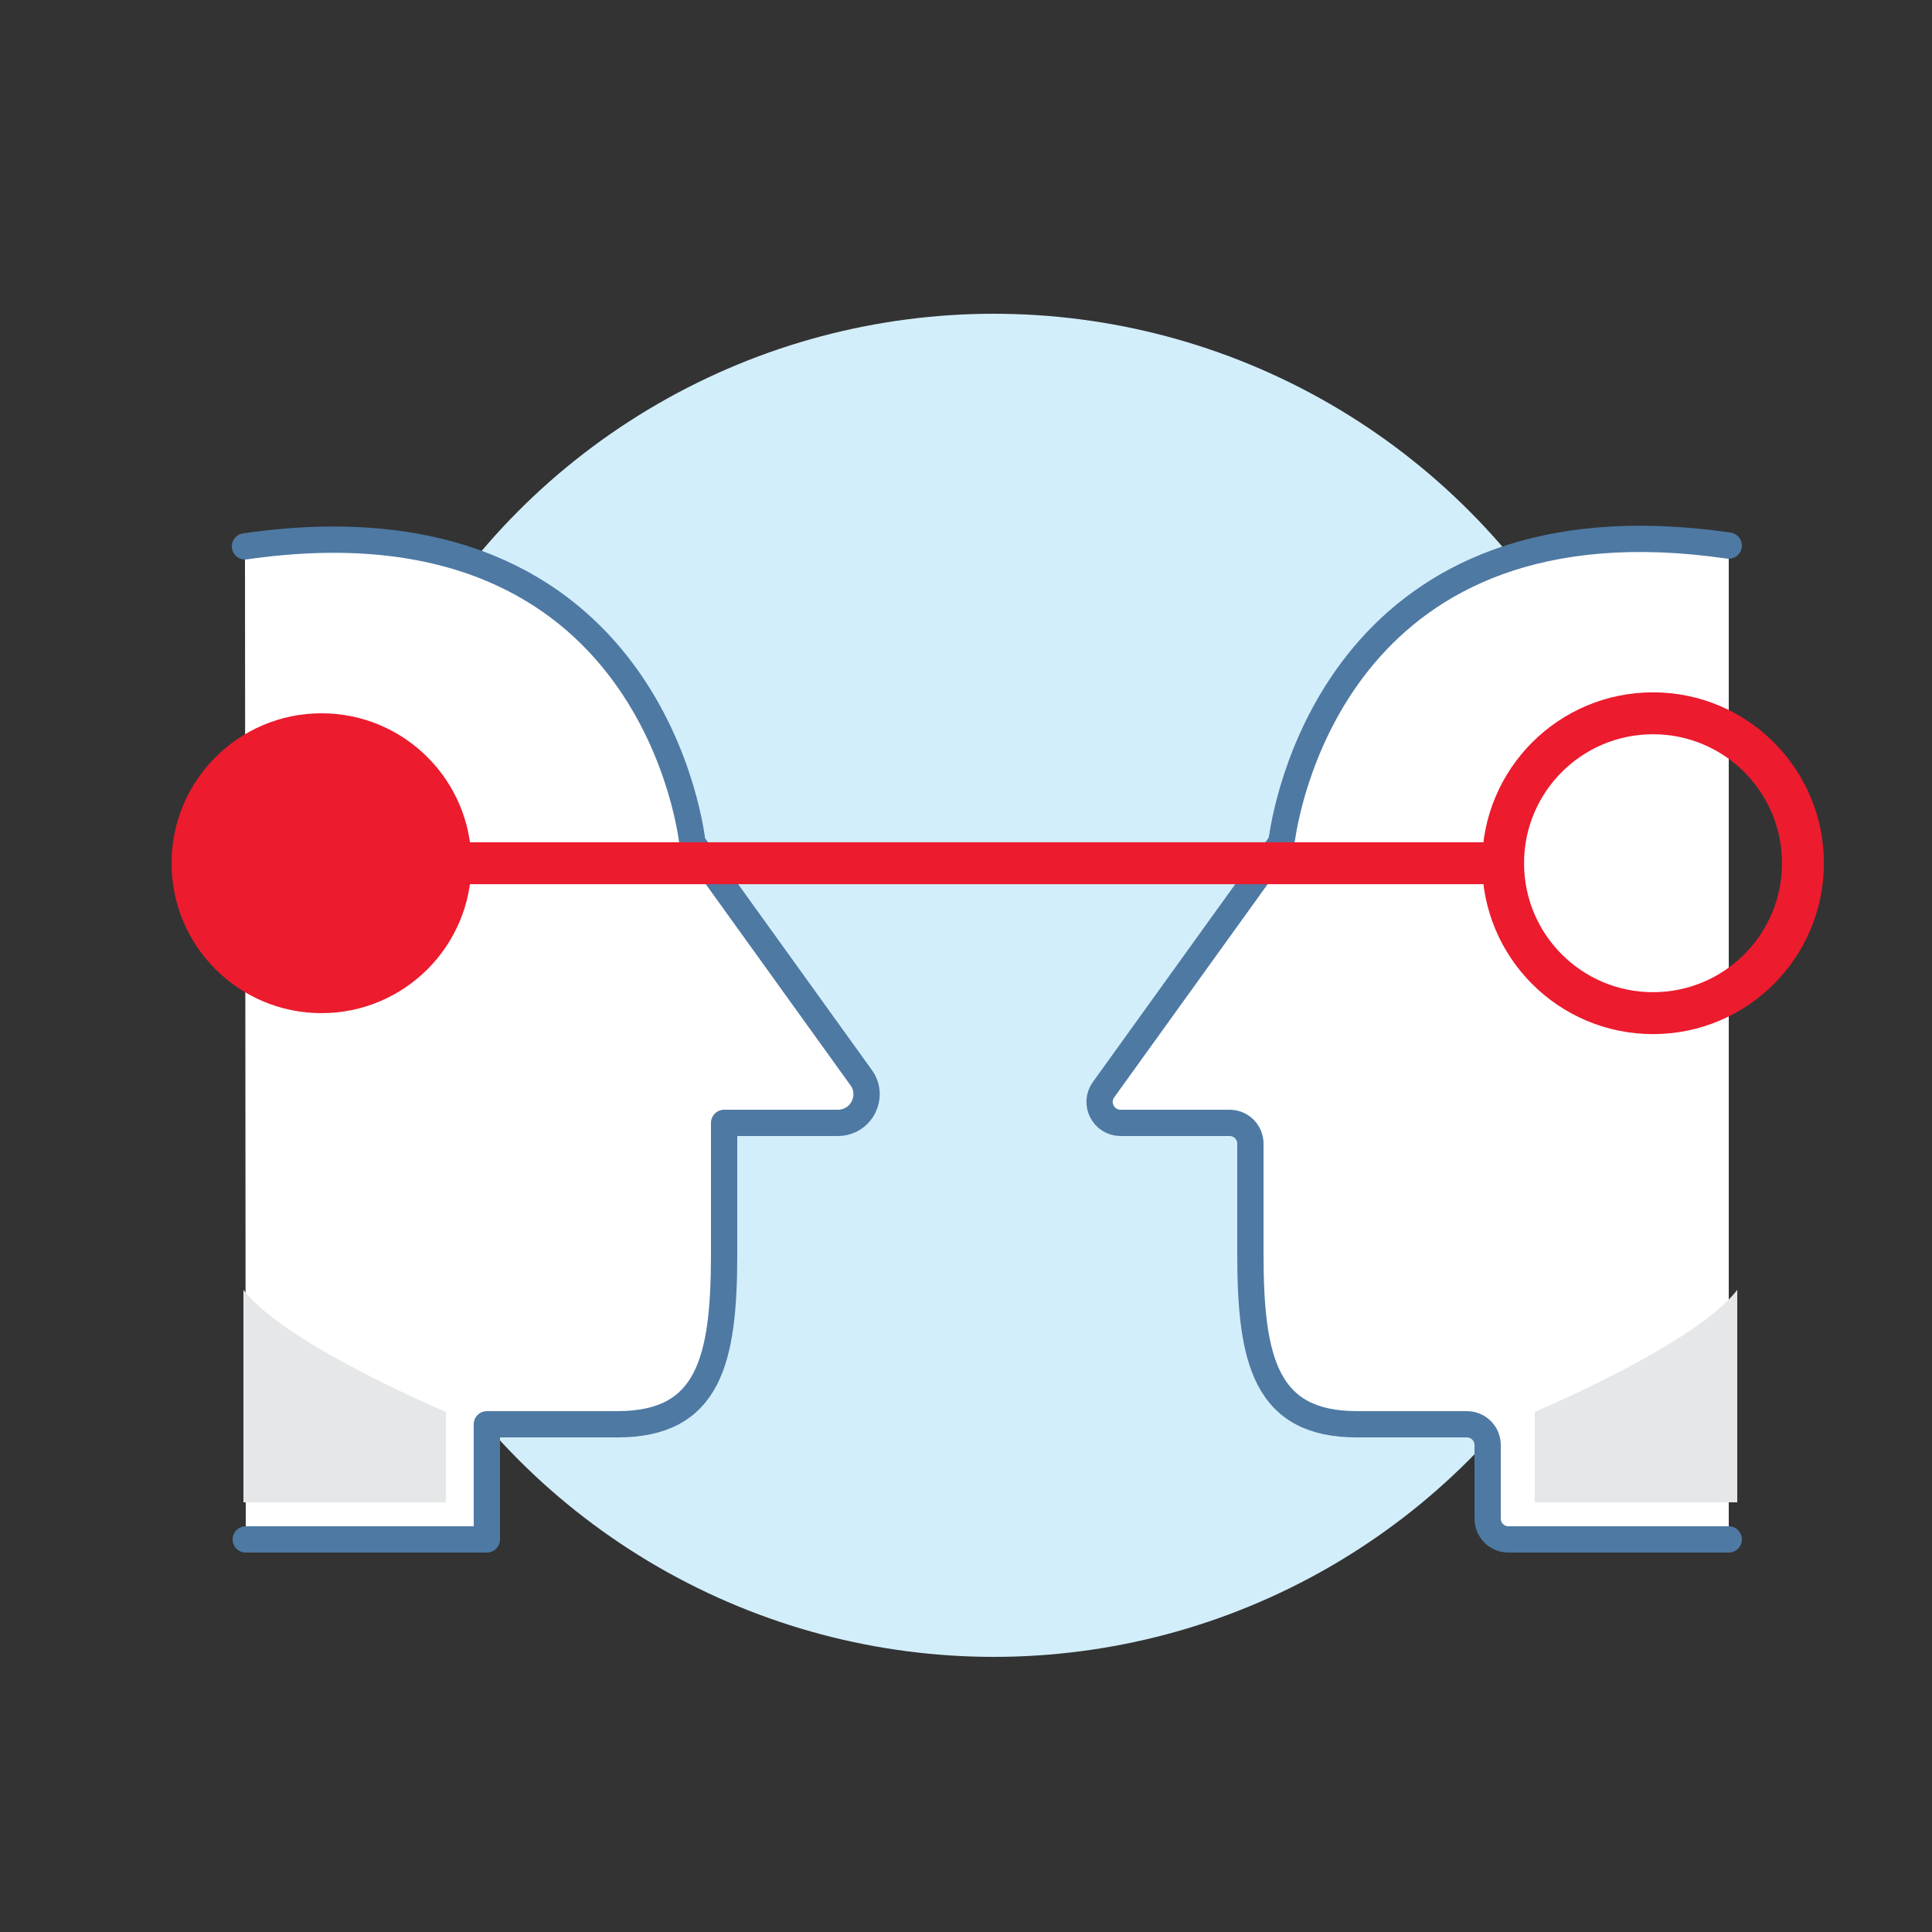 <?xml version="1.0" encoding="UTF-8"?>
<!-- Generator: Adobe Illustrator 24.2.3, SVG Export Plug-In . SVG Version: 6.00 Build 0)  -->
<svg xmlns="http://www.w3.org/2000/svg" xmlns:xlink="http://www.w3.org/1999/xlink" version="1.1" id="Layer_1" x="0px" y="0px" viewBox="0 0 250 250" style="enable-background:new 0 0 250 250;" xml:space="preserve">
<rect x="0" y="0" width="250" height="250" fill="#333333" stroke="none"/>
<style type="text/css">
	.st0{fill:#D3EEFB;}
	.st1{fill:#FFFFFF;}
	.st2{fill:none;stroke:#4E79A3;stroke-width:3.402;stroke-linecap:round;stroke-linejoin:round;stroke-miterlimit:10;}
	.st3{fill:none;stroke:#EC1B2E;stroke-width:5.424;stroke-miterlimit:10;}
	.st4{fill:#EC1B2E;}
	.st5{fill:none;stroke:#EC1B2E;stroke-width:5.424;stroke-linecap:round;stroke-miterlimit:10;}
	.st6{fill:#E6E7E8;}
</style>
<circle class="st0" cx="128.6" cy="127.5" r="86.9"></circle>
<g>
	<path class="st1" d="M223.7,199.2h-28.5c-1.5,0-2.7-1.2-2.7-2.7V187c0-1.5-1.2-2.7-2.7-2.7h-14.2c-11.8,0-13.8-8.2-13.8-22V148   c0-1.5-1.2-2.7-2.7-2.7H145c-2.2,0-3.5-2.5-2.2-4.3l22.6-31.4c0.3-0.4,0.4-0.7,0.5-1.2c0.8-5.4,8.2-45,57.8-37.8"></path>
	<path class="st2" d="M223.7,199.2h-28.5c-1.5,0-2.7-1.2-2.7-2.7V187c0-1.5-1.2-2.7-2.7-2.7h-14.2c-11.8,0-13.8-8.2-13.8-22V148   c0-1.5-1.2-2.7-2.7-2.7H145c-2.2,0-3.5-2.5-2.2-4.3l22.6-31.4c0.3-0.4,0.4-0.7,0.5-1.2c0.8-5.4,8.2-45,57.8-37.8"></path>
</g>
<circle class="st3" cx="213.9" cy="111.7" r="19.4"></circle>
<g>
	<path class="st1" d="M31.8,199.2h31.2v-14.9c0,0,5.1,0,16.9,0s13.8-8.2,13.8-22c0-13.8,0-17,0-17h14.7c3.1,0,4.8-3.5,3-5.9   l-21.8-30.3c0,0-4.6-46.1-57.9-38.4"></path>
	<path class="st2" d="M31.8,199.2h31.2v-14.9c0,0,5.1,0,16.9,0s13.8-8.2,13.8-22c0-13.8,0-17,0-17h14.7c3.1,0,4.8-3.5,3-5.9   l-21.8-30.3c0,0-4.6-46.1-57.9-38.4"></path>
</g>
<circle class="st4" cx="41.6" cy="111.7" r="19.4"></circle>
<line class="st5" x1="41.6" y1="111.7" x2="194.5" y2="111.7"></line>
<path class="st6" d="M198.6,182.7c0,0,20.9-8.8,26.2-15.8v27.5h-26.2V182.7z"></path>
<path class="st6" d="M57.7,182.7c0,0-20.9-8.8-26.2-15.8v27.5h26.2V182.7z"></path>
</svg>
